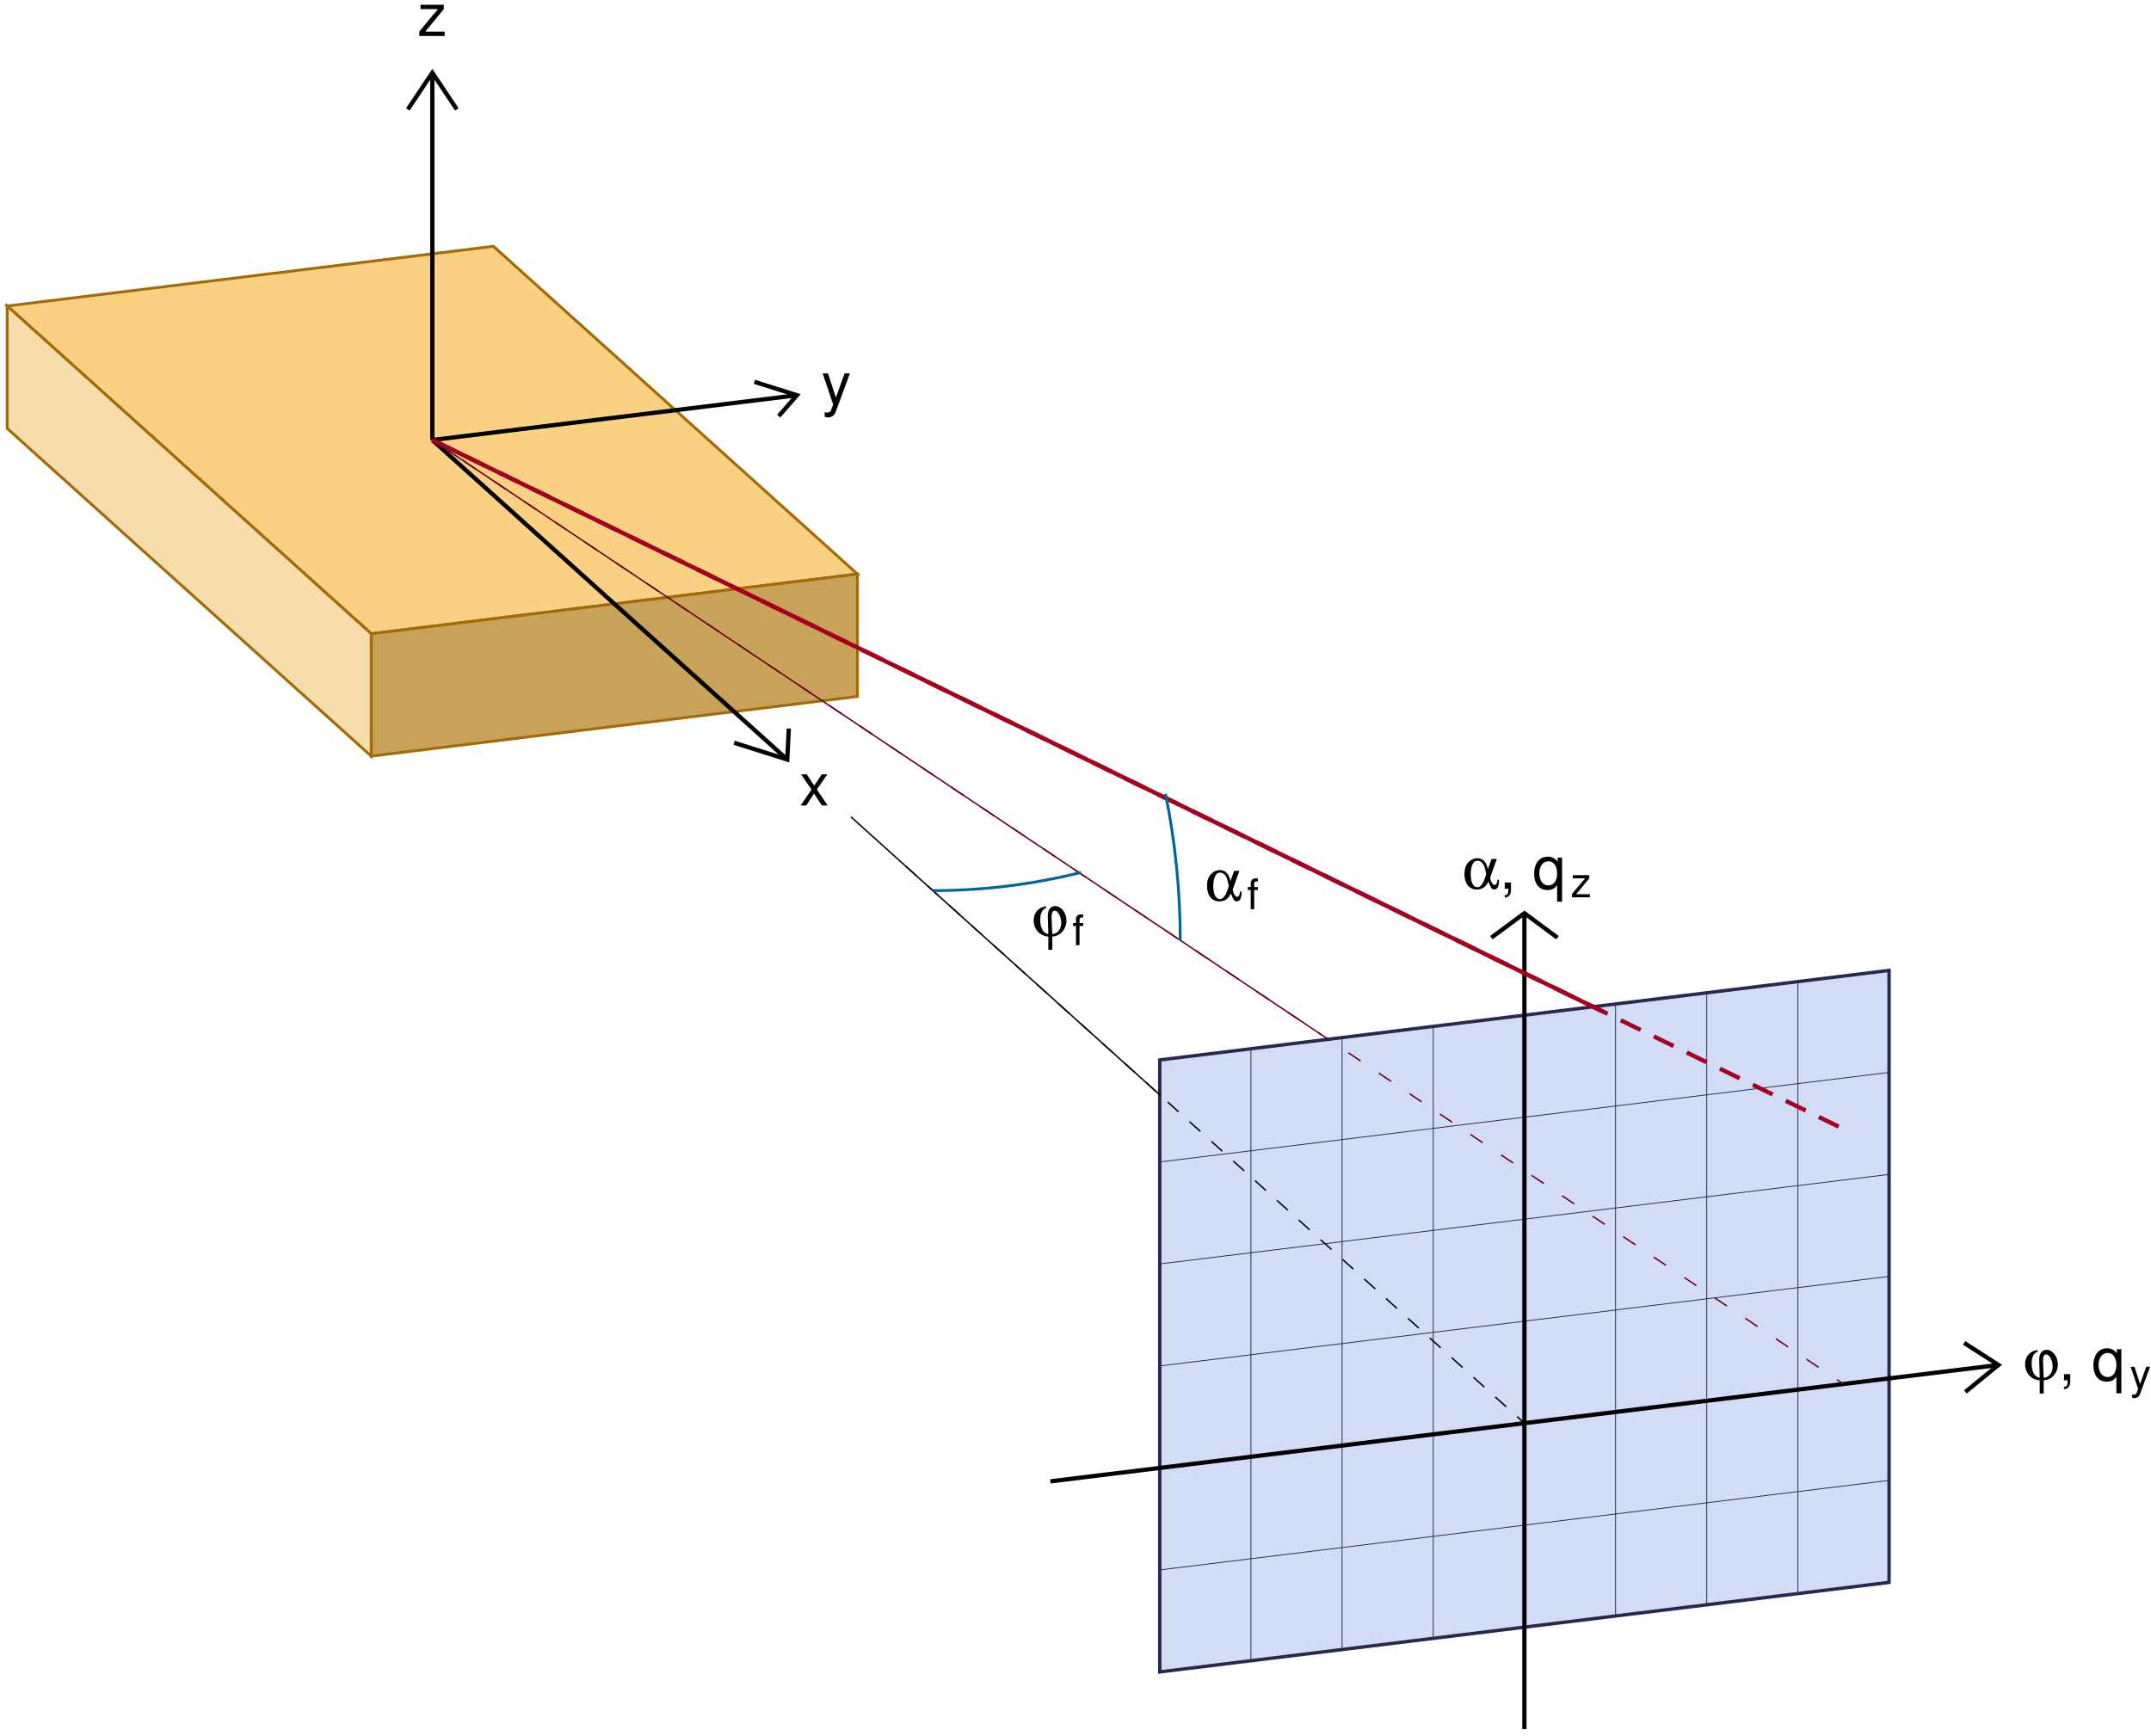 <?xml version="1.0" encoding="UTF-8"?>
<svg xmlns="http://www.w3.org/2000/svg" xmlns:xlink="http://www.w3.org/1999/xlink" width="591" height="477" viewBox="0 0 591 477">
<defs>
<g>
<g id="glyph-0-0">
<path d="M 4.766 -4.422 L 7.656 -8.562 L 6.109 -8.562 L 4.047 -5.453 L 2 -8.562 L 0.438 -8.562 L 3.297 -4.359 L 0.281 0 L 1.828 0 L 4 -3.281 L 6.141 0 L 7.734 0 Z M 4.766 -4.422 "/>
</g>
<g id="glyph-0-1">
<path d="M 6.344 -8.562 L 3.969 -1.891 L 1.781 -8.562 L 0.328 -8.562 L 3.219 0.031 L 2.703 1.391 C 2.469 2 2.172 2.219 1.609 2.219 C 1.375 2.219 1.172 2.188 0.875 2.125 L 0.875 3.344 C 1.156 3.5 1.438 3.562 1.797 3.562 C 2.234 3.562 2.719 3.422 3.078 3.156 C 3.5 2.844 3.75 2.484 4 1.797 L 7.812 -8.562 Z M 6.344 -8.562 "/>
</g>
<g id="glyph-0-2">
<path d="M 7.234 -8.562 L 0.844 -8.562 L 0.844 -7.375 L 5.625 -7.375 L 0.5 -1.219 L 0.5 0 L 7.469 0 L 7.469 -1.188 L 2.156 -1.188 L 7.234 -7.359 Z M 7.234 -8.562 "/>
</g>
<g id="glyph-0-3">
<path d="M 1.422 -1.703 L 1.422 0 L 2.406 0 L 2.406 0.297 C 2.406 1.422 2.188 1.75 1.422 1.781 L 1.422 2.406 C 2.5 2.438 3.141 1.656 3.141 0.266 L 3.141 -1.703 Z M 1.422 -1.703 "/>
</g>
<g id="glyph-0-4">
</g>
<g id="glyph-0-5">
<path d="M 8.094 3.562 L 8.094 -8.562 L 6.875 -8.562 L 6.875 -7.422 C 6.25 -8.312 5.281 -8.812 4.156 -8.812 C 1.891 -8.812 0.422 -6.969 0.422 -4.125 C 0.422 -1.344 1.812 0.375 4.094 0.375 C 5.281 0.375 6.094 -0.047 6.734 -0.984 L 6.734 3.562 Z M 4.344 -7.531 C 5.797 -7.531 6.734 -6.25 6.734 -4.172 C 6.734 -2.203 5.781 -0.906 4.344 -0.906 C 2.844 -0.906 1.844 -2.219 1.844 -4.219 C 1.844 -6.203 2.844 -7.531 4.344 -7.531 Z M 4.344 -7.531 "/>
</g>
<g id="glyph-1-0">
<path d="M 4.062 -8.297 C 3.312 -8.25 2.812 -8.094 2.203 -7.688 C 1.141 -6.953 0.594 -5.828 0.594 -4.406 C 0.594 -2.016 2.297 -0.125 4.609 -0.016 L 4.609 3.625 L 5.703 3.625 L 5.703 -0.016 C 7.828 -0.062 9.594 -2.031 9.594 -4.375 C 9.594 -6.5 8.156 -8.391 6.5 -8.391 C 5.266 -8.391 4.469 -7.359 4.469 -5.781 C 4.469 -5.734 4.469 -5.672 4.484 -5.188 L 4.609 -0.719 C 3.188 -0.922 2.391 -2.344 2.391 -4.625 C 2.391 -6.406 2.938 -7.484 4.062 -7.922 Z M 5.516 -4.984 C 5.438 -6.359 5.75 -7.125 6.375 -7.125 C 7.25 -7.125 8.156 -5.469 8.156 -3.844 C 8.156 -2.062 7.172 -0.797 5.703 -0.688 Z M 5.516 -4.984 "/>
</g>
<g id="glyph-1-1">
<path d="M 8.109 -8.172 L 7.109 -5.359 C 6.688 -7.344 5.688 -8.391 4.203 -8.391 C 3.453 -8.391 2.641 -8.078 2.047 -7.547 C 1.109 -6.766 0.672 -5.609 0.672 -3.984 C 0.672 -1.375 1.969 0.219 4.094 0.219 C 5.531 0.219 6.594 -0.516 7.25 -1.984 C 7.344 -1.672 7.453 -1.375 7.625 -0.969 C 8.062 -0.047 8.328 0.219 8.859 0.219 C 9.391 0.219 9.781 -0.125 9.984 -0.812 C 10.094 -1.188 10.156 -1.547 10.172 -2.469 L 9.734 -2.469 C 9.703 -1.641 9.391 -1.031 8.984 -1.031 C 8.453 -1.031 7.906 -1.891 7.719 -3.031 L 9.562 -8.172 Z M 6.641 -3.938 L 6.266 -2.875 C 5.688 -1.203 5.031 -0.406 4.219 -0.406 C 3.062 -0.406 2.391 -1.75 2.391 -4.062 C 2.391 -5.281 2.609 -6.266 3.047 -6.984 C 3.328 -7.453 3.703 -7.688 4.219 -7.688 C 5.375 -7.688 6.125 -6.75 6.453 -4.891 Z M 6.641 -3.938 "/>
</g>
<g id="glyph-2-0">
<path d="M 4.5 -6.078 L 2.812 -1.344 L 1.266 -6.078 L 0.234 -6.078 L 2.281 0.016 L 1.906 0.984 C 1.75 1.422 1.547 1.578 1.141 1.578 C 0.969 1.578 0.828 1.547 0.625 1.5 L 0.625 2.375 C 0.828 2.484 1.016 2.531 1.281 2.531 C 1.594 2.531 1.922 2.422 2.172 2.234 C 2.484 2.016 2.656 1.766 2.844 1.281 L 5.547 -6.078 Z M 4.5 -6.078 "/>
</g>
<g id="glyph-2-1">
<path d="M 5.141 -6.078 L 0.609 -6.078 L 0.609 -5.234 L 3.984 -5.234 L 0.359 -0.875 L 0.359 0 L 5.297 0 L 5.297 -0.844 L 1.531 -0.844 L 5.141 -5.219 Z M 5.141 -6.078 "/>
</g>
<g id="glyph-2-2">
<path d="M 2.984 -6.078 L 1.984 -6.078 L 1.984 -7.031 C 1.984 -7.438 2.203 -7.641 2.656 -7.641 C 2.734 -7.641 2.766 -7.641 2.984 -7.625 L 2.984 -8.422 C 2.766 -8.469 2.641 -8.484 2.453 -8.484 C 1.547 -8.484 1.016 -7.969 1.016 -7.109 L 1.016 -6.078 L 0.203 -6.078 L 0.203 -5.281 L 1.016 -5.281 L 1.016 0 L 1.984 0 L 1.984 -5.281 L 2.984 -5.281 Z M 2.984 -6.078 "/>
</g>
</g>
</defs>
<rect x="-59.1" y="-47.7" width="709.2" height="572.4" fill="rgb(100%, 100%, 100%)" fill-opacity="1"/>
<path fill-rule="nonzero" fill="rgb(98.039%, 81.569%, 50.981%)" fill-opacity="1" stroke-width="7.78" stroke-linecap="butt" stroke-linejoin="miter" stroke="rgb(63.138%, 41.96%, 3.137%)" stroke-opacity="1" stroke-miterlimit="10" d="M 19.805 3929.141 L 1355.664 4093.164 L 2355.859 3192.578 L 1020 3028.555 Z M 19.805 3929.141 " transform="matrix(0.1, 0, 0, -0.1, 0, 477)"/>
<path fill-rule="nonzero" fill="rgb(78.824%, 63.53%, 34.901%)" fill-opacity="1" stroke-width="7.78" stroke-linecap="butt" stroke-linejoin="miter" stroke="rgb(63.138%, 41.96%, 3.137%)" stroke-opacity="1" stroke-miterlimit="10" d="M 1020 3028.555 L 1020 2692.109 L 2355.859 2856.133 L 2355.859 3192.578 Z M 1020 3028.555 " transform="matrix(0.1, 0, 0, -0.1, 0, 477)"/>
<path fill-rule="nonzero" fill="rgb(96.863%, 86.667%, 67.059%)" fill-opacity="1" stroke-width="7.78" stroke-linecap="butt" stroke-linejoin="miter" stroke="rgb(63.138%, 41.96%, 3.137%)" stroke-opacity="1" stroke-miterlimit="10" d="M 19.805 3929.141 L 19.805 3592.656 L 1020 2692.109 L 1020 3028.555 Z M 19.805 3929.141 " transform="matrix(0.1, 0, 0, -0.1, 0, 477)"/>
<path fill="none" stroke-width="11.671" stroke-linecap="butt" stroke-linejoin="miter" stroke="rgb(0%, 0%, 0%)" stroke-opacity="1" stroke-miterlimit="10" d="M 1187.852 3560.859 L 2163.047 2682.812 " transform="matrix(0.1, 0, 0, -0.1, 0, 477)"/>
<g fill="rgb(0%, 0%, 0%)" fill-opacity="1">
<use xlink:href="#glyph-0-0" x="219.668" y="221.354"/>
</g>
<path fill="none" stroke-width="11.671" stroke-linecap="butt" stroke-linejoin="miter" stroke="rgb(0%, 0%, 0%)" stroke-opacity="1" stroke-miterlimit="10" d="M 2017.031 2728.828 L 2163.047 2682.812 L 2167.344 2767.773 " transform="matrix(0.1, 0, 0, -0.1, 0, 477)"/>
<path fill="none" stroke-width="11.671" stroke-linecap="butt" stroke-linejoin="miter" stroke="rgb(0%, 0%, 0%)" stroke-opacity="1" stroke-miterlimit="10" d="M 1187.852 3560.859 L 2189.727 3683.867 " transform="matrix(0.1, 0, 0, -0.1, 0, 477)"/>
<g fill="rgb(0%, 0%, 0%)" fill-opacity="1">
<use xlink:href="#glyph-0-1" x="225.703" y="111.152"/>
</g>
<path fill="none" stroke-width="11.671" stroke-linecap="butt" stroke-linejoin="miter" stroke="rgb(0%, 0%, 0%)" stroke-opacity="1" stroke-miterlimit="10" d="M 2072.93 3720.703 L 2189.727 3683.867 L 2139.531 3626.562 " transform="matrix(0.1, 0, 0, -0.1, 0, 477)"/>
<path fill="none" stroke-width="11.671" stroke-linecap="butt" stroke-linejoin="miter" stroke="rgb(0%, 0%, 0%)" stroke-opacity="1" stroke-miterlimit="10" d="M 1187.852 3560.859 L 1187.852 4570.273 " transform="matrix(0.1, 0, 0, -0.1, 0, 477)"/>
<g fill="rgb(0%, 0%, 0%)" fill-opacity="1">
<use xlink:href="#glyph-0-2" x="114.7" y="9.877"/>
</g>
<path fill="none" stroke-width="11.671" stroke-linecap="butt" stroke-linejoin="miter" stroke="rgb(0%, 0%, 0%)" stroke-opacity="1" stroke-miterlimit="10" d="M 1120.547 4469.336 L 1187.852 4570.273 L 1255.156 4469.336 " transform="matrix(0.1, 0, 0, -0.1, 0, 477)"/>
<path fill-rule="nonzero" fill="rgb(82.353%, 86.275%, 96.078%)" fill-opacity="1" stroke-width="9.336" stroke-linecap="butt" stroke-linejoin="miter" stroke="rgb(15.686%, 15.686%, 31.372%)" stroke-opacity="1" stroke-miterlimit="10" d="M 3186.523 175.547 L 5190.312 421.602 L 5190.312 2103.281 L 3186.523 1857.266 Z M 3186.523 175.547 " transform="matrix(0.1, 0, 0, -0.1, 0, 477)"/>
<path fill="none" stroke-width="2.334" stroke-linecap="butt" stroke-linejoin="miter" stroke="rgb(15.686%, 15.686%, 31.372%)" stroke-opacity="1" stroke-miterlimit="10" d="M 3186.523 455.859 L 5190.312 701.875 " transform="matrix(0.1, 0, 0, -0.1, 0, 477)"/>
<path fill="none" stroke-width="2.334" stroke-linecap="butt" stroke-linejoin="miter" stroke="rgb(15.686%, 15.686%, 31.372%)" stroke-opacity="1" stroke-miterlimit="10" d="M 3186.523 736.133 L 5190.312 982.148 " transform="matrix(0.1, 0, 0, -0.1, 0, 477)"/>
<path fill="none" stroke-width="2.334" stroke-linecap="butt" stroke-linejoin="miter" stroke="rgb(15.686%, 15.686%, 31.372%)" stroke-opacity="1" stroke-miterlimit="10" d="M 3186.523 1016.406 L 5190.312 1262.422 " transform="matrix(0.1, 0, 0, -0.1, 0, 477)"/>
<path fill="none" stroke-width="2.334" stroke-linecap="butt" stroke-linejoin="miter" stroke="rgb(15.686%, 15.686%, 31.372%)" stroke-opacity="1" stroke-miterlimit="10" d="M 3186.523 1296.68 L 5190.312 1542.734 " transform="matrix(0.1, 0, 0, -0.1, 0, 477)"/>
<path fill="none" stroke-width="2.334" stroke-linecap="butt" stroke-linejoin="miter" stroke="rgb(15.686%, 15.686%, 31.372%)" stroke-opacity="1" stroke-miterlimit="10" d="M 3186.523 1576.953 L 5190.312 1823.008 " transform="matrix(0.1, 0, 0, -0.1, 0, 477)"/>
<path fill="none" stroke-width="2.334" stroke-linecap="butt" stroke-linejoin="miter" stroke="rgb(15.686%, 15.686%, 31.372%)" stroke-opacity="1" stroke-miterlimit="10" d="M 3436.992 206.328 L 3436.992 1888.008 " transform="matrix(0.1, 0, 0, -0.1, 0, 477)"/>
<path fill="none" stroke-width="2.334" stroke-linecap="butt" stroke-linejoin="miter" stroke="rgb(15.686%, 15.686%, 31.372%)" stroke-opacity="1" stroke-miterlimit="10" d="M 3687.461 237.07 L 3687.461 1918.75 " transform="matrix(0.1, 0, 0, -0.1, 0, 477)"/>
<path fill="none" stroke-width="2.334" stroke-linecap="butt" stroke-linejoin="miter" stroke="rgb(15.686%, 15.686%, 31.372%)" stroke-opacity="1" stroke-miterlimit="10" d="M 3937.93 267.812 L 3937.93 1949.492 " transform="matrix(0.1, 0, 0, -0.1, 0, 477)"/>
<path fill="none" stroke-width="2.334" stroke-linecap="butt" stroke-linejoin="miter" stroke="rgb(15.686%, 15.686%, 31.372%)" stroke-opacity="1" stroke-miterlimit="10" d="M 4188.398 298.555 L 4188.398 1980.273 " transform="matrix(0.1, 0, 0, -0.1, 0, 477)"/>
<path fill="none" stroke-width="2.334" stroke-linecap="butt" stroke-linejoin="miter" stroke="rgb(15.686%, 15.686%, 31.372%)" stroke-opacity="1" stroke-miterlimit="10" d="M 4438.906 329.336 L 4438.906 2011.016 " transform="matrix(0.1, 0, 0, -0.1, 0, 477)"/>
<path fill="none" stroke-width="2.334" stroke-linecap="butt" stroke-linejoin="miter" stroke="rgb(15.686%, 15.686%, 31.372%)" stroke-opacity="1" stroke-miterlimit="10" d="M 4689.375 360.078 L 4689.375 2041.758 " transform="matrix(0.1, 0, 0, -0.1, 0, 477)"/>
<path fill="none" stroke-width="2.334" stroke-linecap="butt" stroke-linejoin="miter" stroke="rgb(15.686%, 15.686%, 31.372%)" stroke-opacity="1" stroke-miterlimit="10" d="M 4939.844 390.82 L 4939.844 2072.539 " transform="matrix(0.1, 0, 0, -0.1, 0, 477)"/>
<path fill="none" stroke-width="11.671" stroke-linecap="butt" stroke-linejoin="miter" stroke="rgb(0%, 0%, 0%)" stroke-opacity="1" stroke-miterlimit="10" d="M 2885.938 699.219 L 5490.898 1019.062 " transform="matrix(0.1, 0, 0, -0.1, 0, 477)"/>
<path fill="none" stroke-width="11.671" stroke-linecap="butt" stroke-linejoin="miter" stroke="rgb(0%, 0%, 0%)" stroke-opacity="1" stroke-miterlimit="10" d="M 5400.039 945.039 L 5490.898 1019.062 L 5396.641 1079.648 " transform="matrix(0.1, 0, 0, -0.1, 0, 477)"/>
<g fill="rgb(0%, 0%, 0%)" fill-opacity="1">
<use xlink:href="#glyph-1-0" x="555.817" y="379.316"/>
</g>
<g fill="rgb(0%, 0%, 0%)" fill-opacity="1">
<use xlink:href="#glyph-0-3" x="565.669" y="379.316"/>
<use xlink:href="#glyph-0-4" x="570.211" y="379.316"/>
<use xlink:href="#glyph-0-5" x="574.754" y="379.316"/>
</g>
<g fill="rgb(0%, 0%, 0%)" fill-opacity="1">
<use xlink:href="#glyph-2-0" x="585.184" y="381.678"/>
</g>
<path fill="none" stroke-width="11.671" stroke-linecap="butt" stroke-linejoin="miter" stroke="rgb(0%, 0%, 0%)" stroke-opacity="1" stroke-miterlimit="10" d="M 4188.398 18.281 L 4188.398 2260.547 " transform="matrix(0.1, 0, 0, -0.1, 0, 477)"/>
<path fill="none" stroke-width="11.671" stroke-linecap="butt" stroke-linejoin="miter" stroke="rgb(0%, 0%, 0%)" stroke-opacity="1" stroke-miterlimit="10" d="M 4097.578 2193.242 L 4188.398 2260.547 L 4279.258 2193.242 " transform="matrix(0.1, 0, 0, -0.1, 0, 477)"/>
<g fill="rgb(0%, 0%, 0%)" fill-opacity="1">
<use xlink:href="#glyph-1-1" x="401.703" y="244.216"/>
</g>
<g fill="rgb(0%, 0%, 0%)" fill-opacity="1">
<use xlink:href="#glyph-0-3" x="412.013" y="244.216"/>
<use xlink:href="#glyph-0-4" x="416.555" y="244.216"/>
<use xlink:href="#glyph-0-5" x="421.097" y="244.216"/>
</g>
<g fill="rgb(0%, 0%, 0%)" fill-opacity="1">
<use xlink:href="#glyph-2-1" x="431.527" y="246.578"/>
</g>
<path fill="none" stroke-width="3.89" stroke-linecap="butt" stroke-linejoin="miter" stroke="rgb(0%, 0%, 0%)" stroke-opacity="1" stroke-miterlimit="10" d="M 2338.047 2525.195 L 3188.242 1759.727 " transform="matrix(0.1, 0, 0, -0.1, 0, 477)"/>
<path fill="none" stroke-width="3.89" stroke-linecap="butt" stroke-linejoin="miter" stroke="rgb(0%, 0%, 0%)" stroke-opacity="1" stroke-dasharray="40.377 40.377" stroke-miterlimit="10" d="M 2488.086 2390.117 L 4188.398 859.141 " transform="matrix(0.1, 0, 0, -0.1, 0, 477)"/>
<path fill="none" stroke-width="3.89" stroke-linecap="butt" stroke-linejoin="miter" stroke="rgb(41.176%, 0%, 9.019%)" stroke-opacity="1" stroke-miterlimit="10" d="M 1187.852 3560.859 L 3630.508 1926.602 " transform="matrix(0.1, 0, 0, -0.1, 0, 477)"/>
<path fill="none" stroke-width="3.89" stroke-linecap="butt" stroke-linejoin="miter" stroke="rgb(41.176%, 0%, 9.019%)" stroke-opacity="1" stroke-dasharray="40.377 60.565" stroke-miterlimit="10" d="M 1187.852 3560.859 L 5065.078 966.758 " transform="matrix(0.1, 0, 0, -0.1, 0, 477)"/>
<path fill="none" stroke-width="11.671" stroke-linecap="butt" stroke-linejoin="miter" stroke="rgb(64.706%, 0%, 12.941%)" stroke-opacity="1" stroke-miterlimit="10" d="M 1187.852 3560.859 L 4405.938 1989.375 " transform="matrix(0.1, 0, 0, -0.1, 0, 477)"/>
<path fill="none" stroke-width="11.671" stroke-linecap="butt" stroke-linejoin="miter" stroke="rgb(64.706%, 0%, 12.941%)" stroke-opacity="1" stroke-dasharray="60.565 40.377" stroke-miterlimit="10" d="M 1187.852 3560.859 L 5065.078 1667.461 " transform="matrix(0.1, 0, 0, -0.1, 0, 477)"/>
<path fill="none" stroke-width="7.78" stroke-linecap="butt" stroke-linejoin="miter" stroke="rgb(0%, 39.999%, 60.001%)" stroke-opacity="1" stroke-miterlimit="10" d="M 2563.125 2322.578 C 2700.312 2322.578 2836.992 2339.375 2970.117 2372.539 " transform="matrix(0.1, 0, 0, -0.1, 0, 477)"/>
<g fill="rgb(0%, 0%, 0%)" fill-opacity="1">
<use xlink:href="#glyph-1-0" x="283.42" y="257.377"/>
</g>
<g fill="rgb(0%, 0%, 0%)" fill-opacity="1">
<use xlink:href="#glyph-2-2" x="294.618" y="259.739"/>
</g>
<path fill="none" stroke-width="7.78" stroke-linecap="butt" stroke-linejoin="miter" stroke="rgb(0%, 39.999%, 60.001%)" stroke-opacity="1" stroke-miterlimit="10" d="M 3242.773 2186.016 C 3242.773 2321.172 3229.219 2456.016 3202.266 2588.477 " transform="matrix(0.1, 0, 0, -0.1, 0, 477)"/>
<g fill="rgb(0%, 0%, 0%)" fill-opacity="1">
<use xlink:href="#glyph-1-1" x="330.969" y="247.481"/>
</g>
<g fill="rgb(0%, 0%, 0%)" fill-opacity="1">
<use xlink:href="#glyph-2-2" x="342.625" y="249.843"/>
</g>
</svg>
